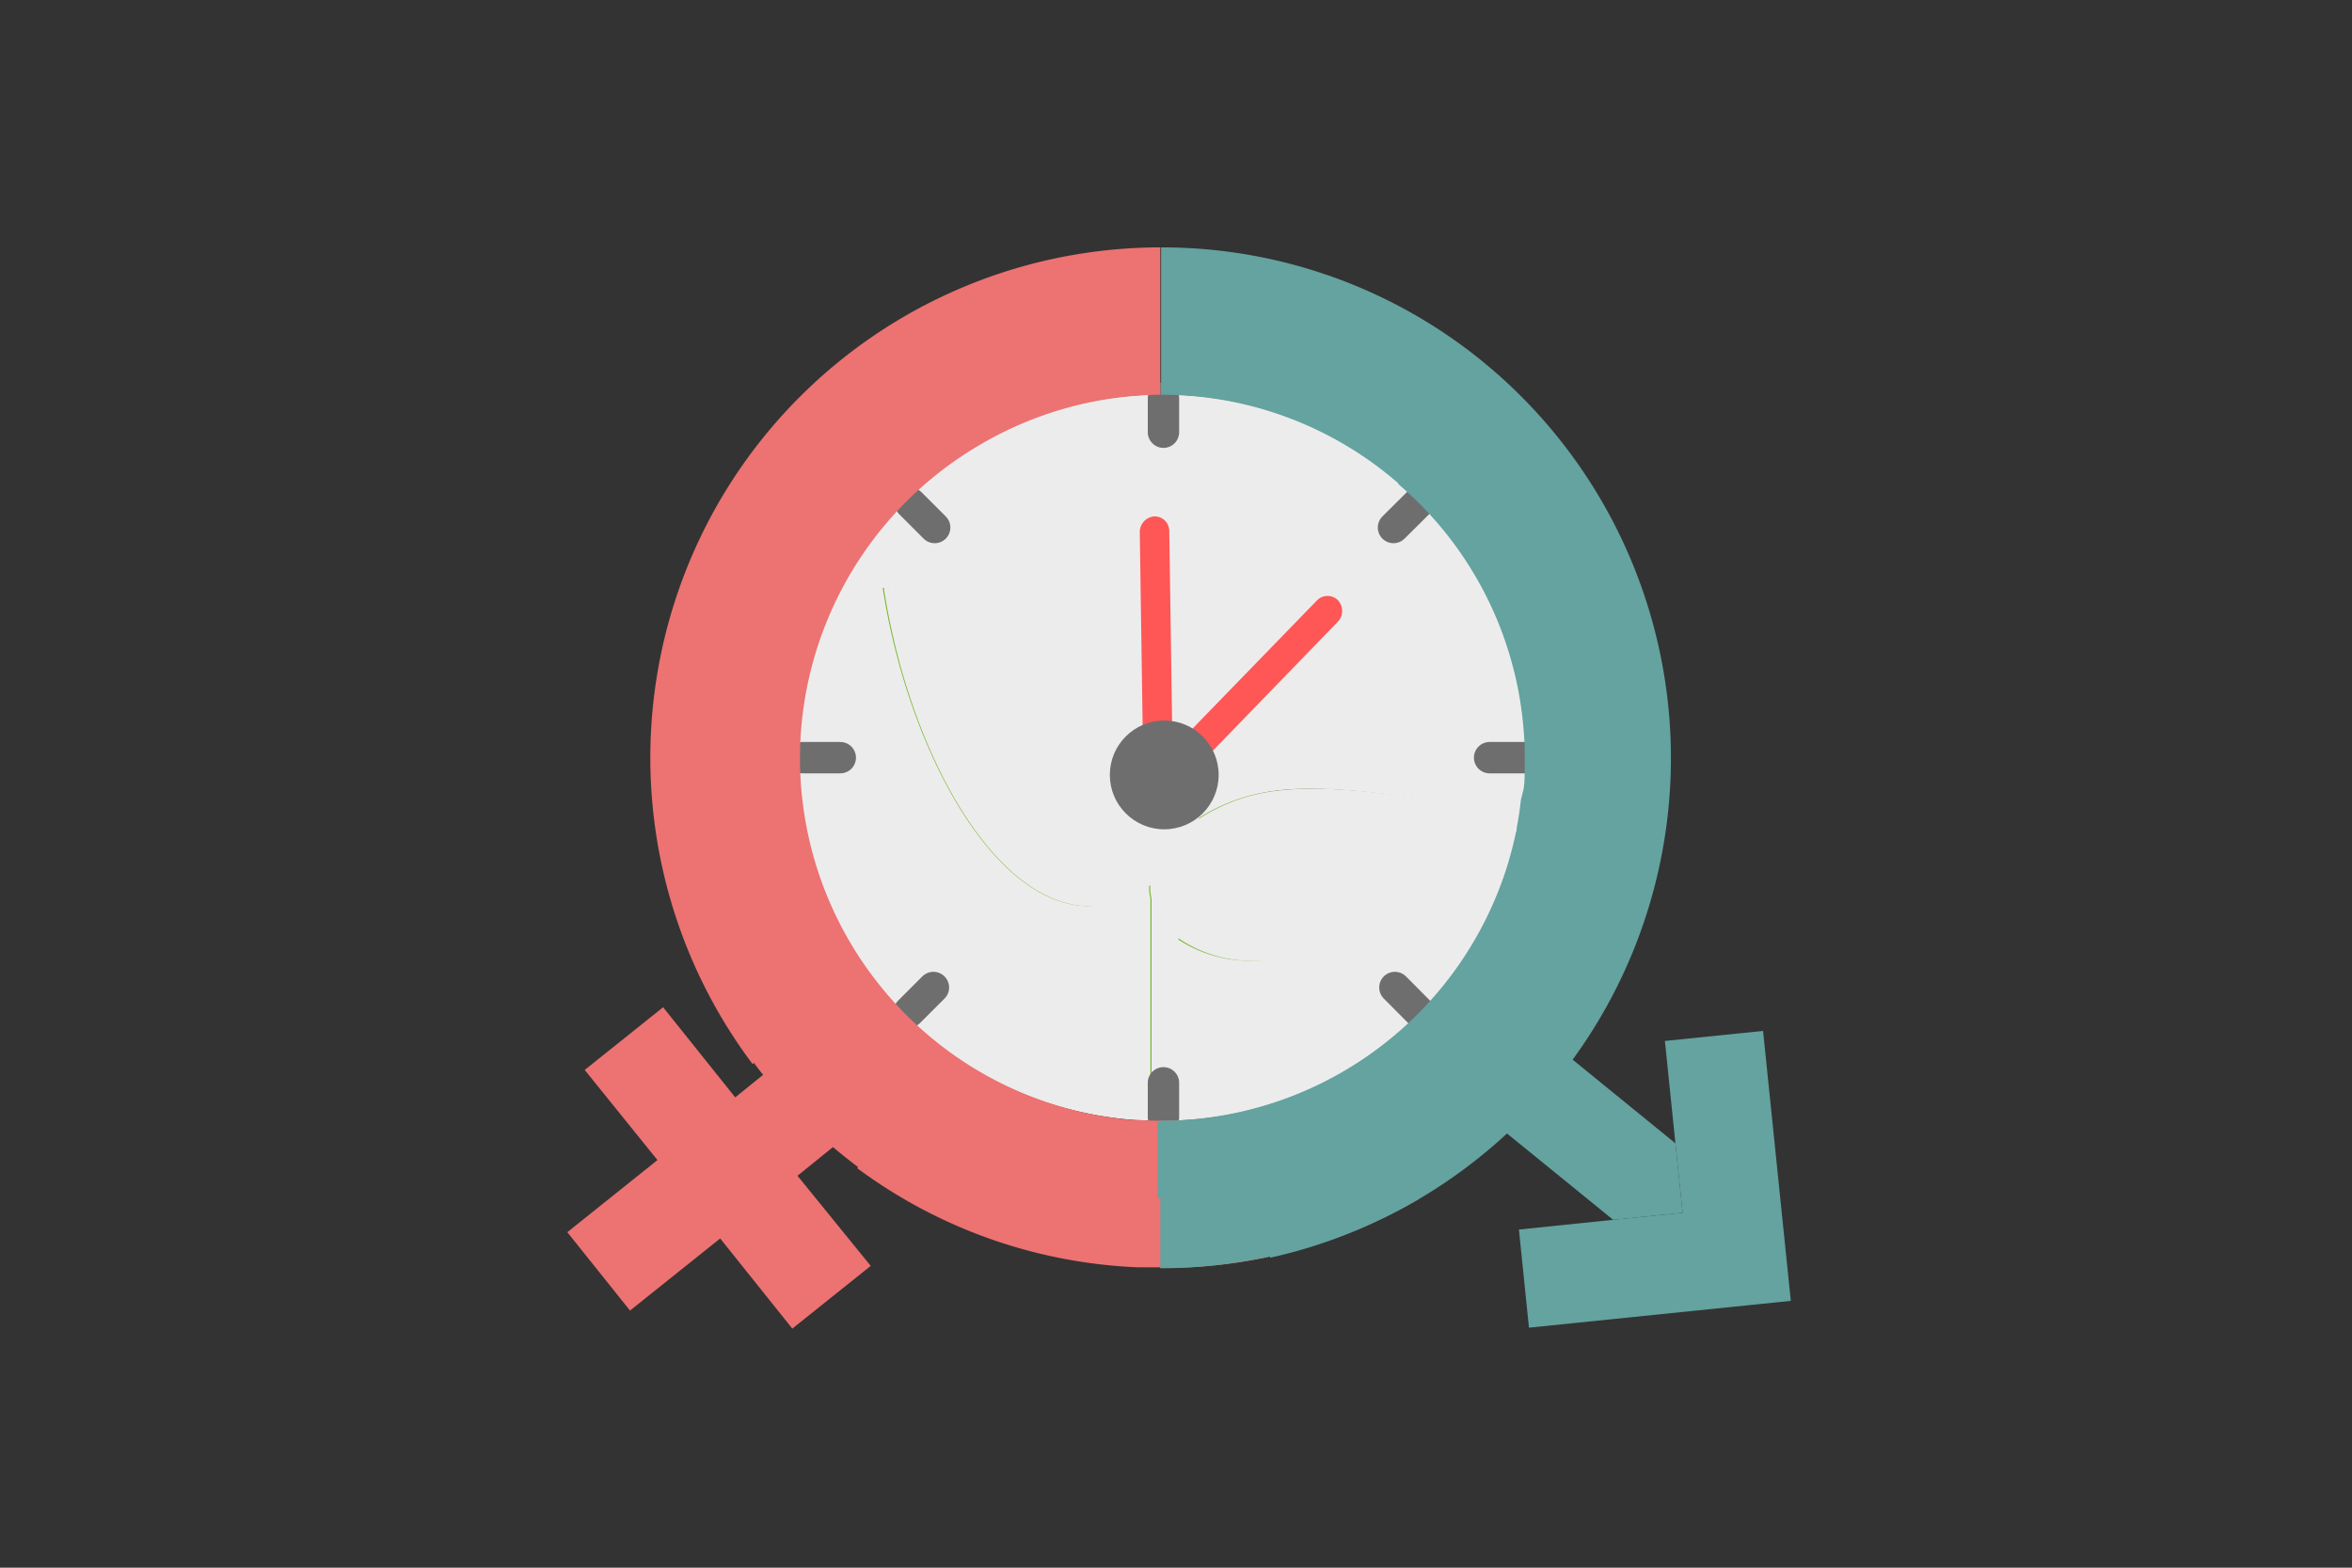 <svg id="Слой_1" data-name="Слой 1" xmlns="http://www.w3.org/2000/svg" width="150" height="100" viewBox="0 0 150 100">
  <rect x="0" y="0" width="150" height="100" fill="#333333" stroke="none"/>
  <defs>
    <style>
      .cls-1 {
        fill: #ed7272;
      }

      .cls-2 {
        fill: #edecec;
      }

      .cls-3 {
        fill: #74b62b;
      }

      .cls-4 {
        fill: #64a39f;
      }

      .cls-5 {
        fill: #ff5656;
      }

      .cls-6 {
        fill: #6e6e6e;
      }

      .cls-7 {
        fill: none;
        stroke: #6e6e6e;
        stroke-linecap: round;
        stroke-linejoin: round;
        stroke-width: 2px;
      }
    </style>
  </defs>
  <g>
    <path class="cls-1" d="M54.31,72.21a21.76,21.76,0,0,0,1.83,1.5,1.59,1.59,0,0,1-.14-.26,12.11,12.11,0,0,0-5.71-6.27.25.25,0,0,0,0,.07L46.89,70l-4.6-5.75-5,4L41.93,74l-5.75,4.6,4,5,5.75-4.6,4.6,5.75,5-4L50.86,75Z"/>
    <path class="cls-2" d="M50.87,48.34A23.15,23.15,0,0,0,73.1,71.48V57.35a3.78,3.78,0,0,1-.08-.89c-7.6,5.46-15.1-6.66-17-19,17.82,2.27,21.22,10.05,20.09,14.76,3.71-2.3,7.25-2.45,17-.89,0,0-5.65,10-13.31,9.95a8.36,8.36,0,0,1-5.07-1.44V71.48A23.16,23.16,0,1,0,50.87,48.34Z"/>
    <path class="cls-3" d="M79.88,61.3c7.66,0,13.31-9.95,13.31-9.95-9.79-1.56-13.33-1.41-17,.89,1.13-4.71-2.27-12.49-20.09-14.76,1.86,12.32,9.36,24.44,17,19a3.78,3.78,0,0,0,.08.89V71.48l.93,0,.78,0V59.86A8.36,8.36,0,0,0,79.88,61.3Z"/>
    <g>
      <polygon class="cls-4" points="106.85 72.93 100.39 67.67 98.14 65.84 94.16 70.72 96.4 72.54 102.88 77.81 107.31 77.36 106.85 72.93"/>
      <polygon class="cls-4" points="106.85 72.93 107.31 77.36 102.88 77.81 96.87 78.43 97.51 84.69 114.21 82.98 112.44 65.76 106.18 66.4 106.85 72.93"/>
    </g>
    <g>
      <path class="cls-2" d="M51.13,48.33A23.16,23.16,0,0,0,73.37,71.47V57.34a3.28,3.28,0,0,1-.08-.88c-7.61,5.45-15.1-6.67-17-19,17.82,2.27,21.22,10.05,20.09,14.76,3.7-2.3,7.25-2.45,17-.89,0,0-5.64,10-13.3,9.95a8.36,8.36,0,0,1-5.07-1.44V71.47A23.15,23.15,0,1,0,51.13,48.33Z"/>
      <path class="cls-2" d="M80.15,61.29c7.66,0,13.3-9.95,13.3-9.95-9.78-1.56-13.33-1.41-17,.89,1.13-4.71-2.27-12.49-20.09-14.76,1.86,12.32,9.35,24.44,17,19a3.28,3.28,0,0,0,.08.88V71.47l.92,0,.79,0V59.85A8.36,8.36,0,0,0,80.15,61.29Z"/>
      <path class="cls-5" d="M85.33,38.29a.94.94,0,0,0-1.33,0l-8.94,9.21a1.51,1.51,0,0,0-.29-.13l-.2-13.5a.93.93,0,0,0-.95-.93,1,1,0,0,0-.93,1l.2,13.5a2.71,2.71,0,0,0-.73.45,4.6,4.6,0,0,1,2.9,4.34,2.62,2.62,0,0,0,1.45-2.39,2.45,2.45,0,0,0-.18-.9l9-9.29A1,1,0,0,0,85.33,38.29Z"/>
      <circle class="cls-6" cx="74.25" cy="49.43" r="3.47"/>
      <g>
        <g>
          <line class="cls-7" x1="74.2" y1="25.39" x2="74.2" y2="27.57"/>
          <line class="cls-7" x1="74.2" y1="69.07" x2="74.2" y2="71.26"/>
        </g>
        <line class="cls-7" x1="95" y1="48.33" x2="97.44" y2="48.33"/>
        <line class="cls-7" x1="51.15" y1="48.33" x2="53.59" y2="48.33"/>
        <g>
          <line class="cls-7" x1="57.98" y1="64.54" x2="59.53" y2="62.99"/>
          <line class="cls-7" x1="88.87" y1="33.65" x2="90.42" y2="32.11"/>
        </g>
        <g>
          <line class="cls-7" x1="90.5" y1="64.54" x2="88.96" y2="62.99"/>
          <line class="cls-7" x1="59.61" y1="33.65" x2="58.07" y2="32.11"/>
        </g>
      </g>
    </g>
    <path class="cls-1" d="M74,80.88A32.43,32.43,0,0,0,90.46,76.5l-4.71-8.13-.81.44a23.07,23.07,0,0,1-12.32,2.63l-.4,0a23.54,23.54,0,0,1-4-.69,23.16,23.16,0,0,1-5.65-42.42l0,0A23.09,23.09,0,0,1,74,25.18v-9.4a32.55,32.55,0,0,0-26,52.1l.08-.08a32.74,32.74,0,0,0,6.65,6.65l-.07.06a32.26,32.26,0,0,0,17.91,6.33l.93,0,.54,0Z"/>
    <path class="cls-4" d="M97.05,25.32a32.35,32.35,0,0,0-23-9.54v9.4a23,23,0,0,1,15.13,5.65l0,.05a23,23,0,0,1,8,15.82c.06.72.07,1.44.06,2.16,0,.49,0,1-.07,1.46L97,51c-.07.6-.15,1.2-.27,1.79,0,.1,0,.2-.05.3q-.21,1-.51,2v0A23.18,23.18,0,0,1,74.81,71.48l-.78,0v.07h-.21v4.85H74v4.5A32.46,32.46,0,0,0,81,80.14v.09A32.65,32.65,0,0,0,97.05,25.32Z"/>
  </g>
</svg>
